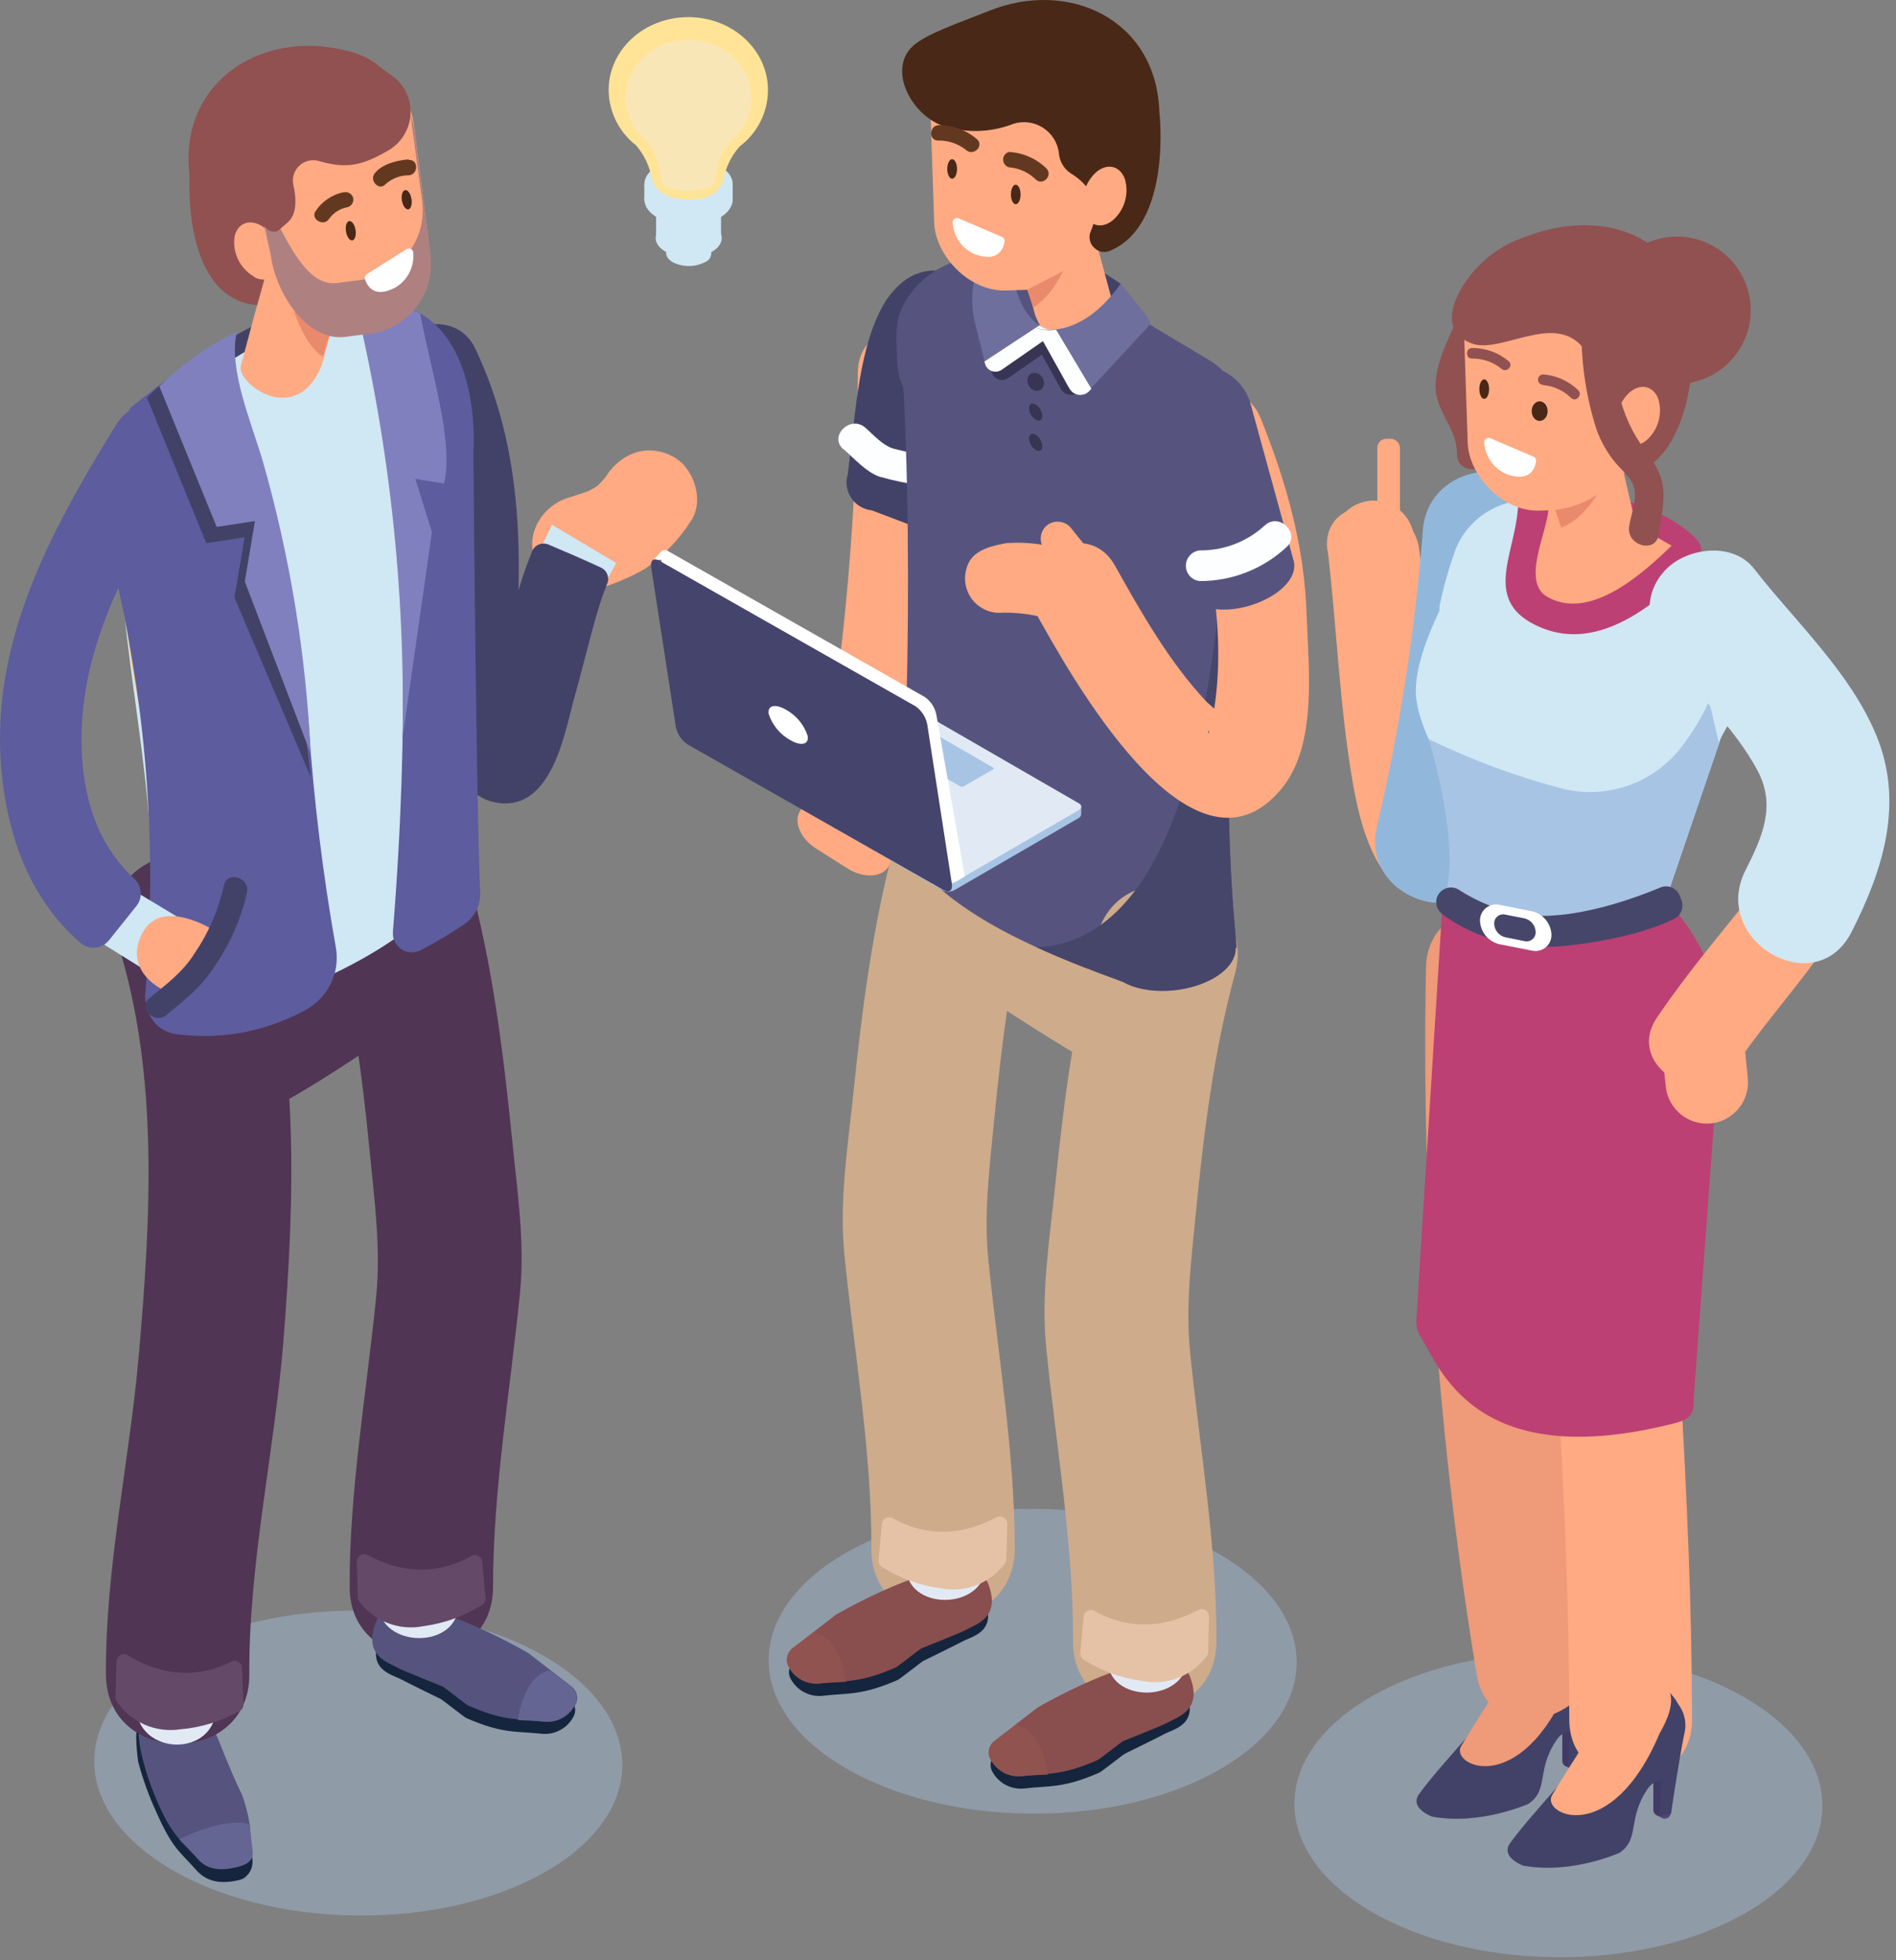 <?xml version="1.0" encoding="UTF-8"?>
<svg width="238px" height="246px" viewBox="0 0 238 246" version="1.1" xmlns="http://www.w3.org/2000/svg" xmlns:xlink="http://www.w3.org/1999/xlink">
    <rect x="0" y="0" width="238" height="246" fill="#808080" stroke="none"/>
    <!-- Generator: Sketch 51.3 (57544) - http://www.bohemiancoding.com/sketch -->
    <title>vision</title>
    <desc>Created with Sketch.</desc>
    <defs></defs>
    <g id="Page-1" stroke="none" stroke-width="1" fill="none" fill-rule="evenodd">
        <g id="vision" transform="translate(0, -1)" fill-rule="nonzero">
            <path d="M76.31,60.46 C75.89,61.02 75.86,61.08 76.22,60.62 C75.98,60.93 75.73,61.22 75.47,61.5 C75.212,61.778 74.938,62.042 74.65,62.29 C75.12,61.91 75.07,61.91 74.5,62.29 C74.177,62.48 73.843,62.65 73.5,62.8 C74.08,62.567 74.04,62.567 73.38,62.8 C72.67,63.04 71.97,63.28 71.25,63.5 C68.25,64.43 66.04,67.73 67.06,70.88 C68.08,74.03 71.23,76.07 74.44,75.07 C76.736,74.463 78.942,73.555 81,72.37 C83.237,70.799 85.151,68.813 86.64,66.52 C88.5,63.97 87.16,59.72 84.49,58.31 C81.38,56.66 78.26,57.74 76.28,60.46 L76.31,60.46 Z" id="Shape" fill="#FFAA82"></path>
            <polygon id="Shape" fill="#D0E7F4" points="69.29 66.86 66.72 72.17 74.73 76.5 77.35 71.66"></polygon>
            <path d="M66.81,70.15 C66.15,71.769 65.576,73.421 65.09,75.1 C65.35,64.47 64.25,54.42 59.65,44.73 C56.84,38.81 47.19,42.33 50.03,48.32 C52.674,53.743 54.272,59.615 54.74,65.63 C55.11,70.74 54.74,75.85 54.8,80.96 C54.736,85.644 55.301,90.316 56.48,94.85 C57.3,97.85 58.83,101.09 62.21,101.72 C69.05,103 70.79,93.55 72,88.89 C73,85.44 73.79,82 74.78,78.54 C75.21,77.06 75.54,75.98 76.11,74.54 L76.23,74.23 C76.539,73.454 76.182,72.572 75.42,72.23 C73.28,71.23 70.71,70.13 68.86,69.35 C68.073,69.007 67.157,69.365 66.81,70.15 Z" id="Shape" fill="#424268"></path>
            <ellipse id="Oval" fill="#A8C4E5" opacity="0.4" style="mix-blend-mode: multiply;" transform="translate(44.978, 222.283) rotate(-89.427) translate(-44.978, -222.283) " cx="44.978" cy="222.283" rx="19.131" ry="33.142"></ellipse>
            <ellipse id="Oval" fill="#A8C4E5" opacity="0.4" style="mix-blend-mode: multiply;" transform="translate(129.628, 209.5) rotate(-89.69) translate(-129.628, -209.5) " cx="129.628" cy="209.5" rx="19.13" ry="33.14"></ellipse>
            <path d="M24.88,56.83 L47.1,47.08 L44.36,37.79 C38.66,37.68 28.45,43.42 23.66,46.67 L24.88,56.83 Z" id="Shape" fill="#424268"></path>
            <path d="M19.68,228.56 C18.721,226.494 17.942,224.349 17.35,222.15 C17.196,221.107 17.113,220.054 17.1,219 C17.19,217.47 16.96,216.55 20.4,214.43 C26,211 31.33,230 31.33,230 L31.7,234.63 C31.72,235.532 31.244,236.373 30.46,236.82 L30.05,236.95 C27.32,237.62 25.71,236.95 24.55,235.62 C22.56,233.35 21.69,233.08 19.68,228.56 Z" id="Shape" fill="#15253D"></path>
            <path d="M19.81,227.26 C19.69,226.99 14.52,215.6 19.55,213.57 C23.98,211.77 26.21,216.16 28.01,220.84 C28.54,222.22 29.82,225.17 30.34,226.15 C30.808,227.388 31.143,228.672 31.34,229.98 L31.34,233.64 C31.46,234.44 30.39,233.73 29.65,234.19 L29,231 C27.57,231.89 26.39,235.94 25.19,234.6 C23.12,232.24 21.81,231.88 19.81,227.26 Z" id="Shape" fill="#56547F"></path>
            <path d="M22.5,231.87 C23.06,232.45 24.27,233.69 24.9,234.4 C26.1,235.75 27.9,235.8 29.72,235.35 C30.61,235.13 31.88,234.71 31.72,233.4 L31.33,230 C30,229.33 26.16,230 22.5,231.87 Z" id="Shape" fill="#656593"></path>
            <path d="M14.71,119.16 C20,135.7 18.91,154 17.43,171 C16.28,184.29 13.2,197.85 13.3,211.2 C13.38,222.76 31.3,222.78 31.3,211.2 C31.2,197.4 34.41,183.38 35.55,169.64 C37,151.45 37.7,132 32,114.38 C28.47,103.38 11.12,108.11 14.68,119.16 L14.71,119.16 Z" id="Shape" fill="#513554"></path>
            <path d="M41.57,116.38 C44.18,125.96 45.45,135.79 46.42,145.65 C47.02,151.81 47.83,157.8 47.2,163.96 C45.99,175.96 43.85,188.11 43.89,200.19 C43.89,211.74 61.89,211.76 61.89,200.19 C61.89,187.85 64.07,175.44 65.28,163.19 C65.91,156.77 64.9,150.35 64.28,143.94 C63.17,133.09 61.84,122.16 58.96,111.61 C55.96,100.47 38.6,105.2 41.64,116.38 L41.57,116.38 Z" id="Shape" fill="#513554"></path>
            <path d="M27.13,211.33 C24.49,213.57 19.13,213.19 17.13,210.28 C17.07,211.86 17.05,213.45 17.06,215.04 C17.13,221.5 27.19,221.66 27.12,215.17 C27.08,213.89 27.1,212.61 27.13,211.33 Z" id="Shape" fill="#E1EAF4"></path>
            <path d="M50.59,133.35 L49.69,133.18 C48.55,134.45 50.92,129.7 49.46,130.58 C46.46,132.42 33.91,141.33 30.35,141.39 C26.06,141.46 24.48,143.91 21.29,141.05 C18.29,138.33 17.19,129.05 18.55,125.62 C18.96,124.57 21.72,122.68 22.17,121.62 C22.62,120.56 18.57,120.68 19.54,119.94 C27.12,114.24 42,100 52.63,104.58 C64.87,109.82 56,127.26 50.59,133.35 Z" id="Shape" fill="#513554"></path>
            <path d="M56.07,43.79 C58.31,46.69 58.07,48.48 57.94,52.43 C57.83,56.293 55.221,59.636 51.5,60.68 L13.5,71.33 C13.5,71.33 11.31,56.71 18.81,52.33 C22.81,49.96 29.11,46.17 34.03,43.17 C41.26,38.76 50.89,37.11 56.07,43.79 Z" id="Shape" fill="#D0E7F4"></path>
            <path d="M58.07,112.48 C57,114 55.51,73 57.74,47 L15,67.36 C15.22,86.91 20.93,101.8 18.59,125.62 L58.07,112.48 Z" id="Shape" fill="#D0E7F4"></path>
            <path d="M29.41,128.3 C40,124.45 50,120.23 56,113 C58.9,111.33 58.54,108.37 55.18,106.43 C51.83,104.5 46.71,104.28 43.8,105.96 C43.76,105.93 26.5,130 29.41,128.3 Z" id="Shape" fill="#D0E7F4"></path>
            <path d="M14.61,209.55 L14.5,214 C14.499,214.187 14.551,214.371 14.65,214.53 C16.408,217.155 19.528,218.524 22.65,218.04 C25.286,217.818 27.843,217.022 30.14,215.71 C30.418,215.533 30.579,215.219 30.56,214.89 L30.37,210.34 C30.362,210.022 30.19,209.73 29.915,209.569 C29.64,209.408 29.302,209.401 29.02,209.55 C26.81,210.71 21.94,212.35 16.08,208.78 C15.793,208.584 15.422,208.562 15.114,208.724 C14.806,208.885 14.612,209.203 14.61,209.55 Z" id="Shape" fill="#644968"></path>
            <path d="M58.55,216.64 C58.27,216.52 55.55,214.35 55.32,214.24 C55.09,214.13 51.07,212.16 50.46,211.83 C49.18,211.12 46.04,210.66 47.63,206.52 C50,200.47 66.07,210 66.07,210 L71.46,214.17 C72.109,214.646 72.366,215.494 72.09,216.25 C71.346,217.874 69.631,218.823 67.86,218.59 C64.77,218.25 63.15,218.64 58.55,216.64 Z" id="Shape" fill="#15253D"></path>
            <path d="M58.81,215.08 C58.53,214.96 55.81,212.8 55.58,212.68 C55.35,212.56 50.51,210.68 49.9,210.31 C48.62,209.61 45.58,208.75 47.18,204.61 C49.51,198.56 66.33,208.48 66.33,208.48 L71.72,212.65 C72.365,213.125 72.621,213.967 72.35,214.72 C71.606,216.344 69.891,217.293 68.12,217.06 C65,216.69 63.41,217.08 58.81,215.08 Z" id="Shape" fill="#56547F"></path>
            <path d="M65,216.88 C65.81,216.94 67.31,216.96 68.27,217.08 C69.982,217.28 71.617,216.315 72.27,214.72 C72.541,213.967 72.285,213.125 71.64,212.65 L69.01,210.65 C66.94,211.09 65.59,213.33 65,216.88 Z" id="Shape" fill="#656593"></path>
            <path d="M57.47,198.87 C54.86,200.87 49.47,200.61 47.47,198.05 C47.47,199.46 47.47,200.87 47.47,202.28 C47.63,208.02 57.68,208.04 57.53,202.28 C57.46,201.14 57.45,200 57.47,198.87 Z" id="Shape" fill="#E1EAF4"></path>
            <path d="M44.79,197 L44.91,201.46 C44.909,201.647 44.969,201.829 45.08,201.98 C46.959,204.504 50.126,205.716 53.21,205.09 C55.83,204.734 58.341,203.813 60.57,202.39 C60.838,202.198 60.983,201.878 60.95,201.55 L60.53,197.02 C60.507,196.703 60.323,196.421 60.043,196.272 C59.762,196.124 59.424,196.13 59.15,196.29 C56.99,197.56 52.22,199.45 46.15,196.17 C45.86,196.025 45.517,196.04 45.24,196.209 C44.964,196.377 44.794,196.676 44.79,197 Z" id="Shape" fill="#644968"></path>
            <path d="M40.43,46.72 L44.77,30.66 L33.77,33.72 L30.25,46.83 C29.49,49 37.24,54.9 40.43,46.72 Z" id="Shape" fill="#FFAA82"></path>
            <path d="M40.43,126.06 C36.98,127.63 33.31,129.06 29.58,130.41 C26.67,132.08 19.92,126.19 19.92,126.19 C22.26,102.37 15.18,86.91 14.92,67.36 L16.41,66.65 C17.27,89.34 20.93,125.18 40.43,126.06 Z" id="Shape" fill="#F1A32F"></path>
            <path d="M107.68,47.65 C107.589,59.873 106.822,72.082 105.38,84.22 C105.03,86.92 103.28,93.01 104.77,95.84 C104.77,95.75 105.31,92.84 104.68,94.35 C103.68,96.73 103.37,99.67 102.75,102.16 C100.94,109.37 112.08,112.45 113.89,105.23 C114.89,101.1 116.18,97.3 116.02,93.08 C116.02,91.93 115.79,94.96 116.02,93.08 C116.31,90.72 116.41,88.33 116.71,85.97 C118.243,73.268 119.088,60.493 119.24,47.7 C119.38,40.26 107.82,40.26 107.68,47.7 L107.68,47.65 Z" id="Shape" fill="#FFAA82"></path>
            <path d="M111.28,38.61 C107.8,44.08 107.44,52.53 106.42,60.5 C106.105,61.508 106.26,62.604 106.842,63.486 C107.423,64.368 108.369,64.942 109.42,65.05 L118,68.3 C119.78,68.46 121.43,64.64 121.71,62.81 L124.79,42.61 C125.328,39.375 123.353,36.251 120.2,35.35 C116.91,34.49 114,34.76 111.28,38.61 Z" id="Shape" fill="#424268"></path>
            <path d="M105.9,57.39 C107.23,58.53 108.64,60.17 110.32,60.8 C112.113,61.323 113.946,61.701 115.8,61.93 C118.23,62.4 119.26,58.68 116.8,58.21 C115.223,58.003 113.66,57.699 112.12,57.3 C110.75,56.86 109.68,55.6 108.6,54.66 C106.73,53.05 103.99,55.77 105.87,57.39 L105.9,57.39 Z" id="Shape" fill="#FCFEFF"></path>
            <path d="M142.35,45.6 L123.45,40.92 L126.19,31.63 C131.88,31.52 135.89,33.34 140.69,36.63 L142.35,45.6 Z" id="Shape" fill="#424268"></path>
            <path d="M102.41,107.48 L106.41,110.01 C108.35,111.25 110.65,111.15 111.51,109.8 L112.11,108.86 C112.98,107.5 112.11,105.38 110.11,104.15 L106.11,101.61 C104.17,100.38 101.88,100.47 101.02,101.82 L100.41,102.82 C99.59,104.12 100.47,106.24 102.41,107.48 Z" id="Shape" fill="#FFAA82"></path>
            <path d="M112.34,106.82 C109.54,117.09 108.21,127.72 107.11,138.29 C106.42,144.97 105.33,151.7 105.99,158.4 C107.2,170.65 109.43,183.06 109.38,195.4 C109.38,206.96 127.29,206.98 127.38,195.4 C127.38,183.33 125.29,171.17 124.07,159.18 C123.47,153.29 124.21,147.61 124.78,141.72 C125.78,131.57 127.02,121.46 129.7,111.6 C132.7,100.43 115.42,95.67 112.38,106.83 L112.34,106.82 Z" id="Shape" fill="#CEAB8B"></path>
            <path d="M123.38,128.46 C124.51,129.73 119.63,123.54 121.09,124.46 C124.09,126.3 141.2,137.9 144.75,137.95 C149.04,138.03 146.54,133.88 149.75,131.01 C152.75,128.3 153.5,123.88 153.75,119.82 C153.915,118.701 153.809,117.559 153.44,116.49 C152.857,115.419 152.015,114.511 150.99,113.85 C143.4,108.12 128.49,93.91 117.9,98.46 C105.68,103.66 117.94,122.37 123.38,128.46 Z" id="Shape" fill="#CEAB8B"></path>
            <path d="M114.48,37.63 C112.23,40.53 112.48,42.32 112.61,46.27 C112.72,50.133 115.329,53.476 119.05,54.52 L157.05,65.17 C157.05,65.17 159.24,50.55 151.74,46.17 C147.74,43.8 141.44,40.01 136.52,37.01 C129.29,32.6 119.66,31 114.48,37.63 Z" id="Shape" fill="#56547F"></path>
            <path d="M112.47,106.32 C113.6,107.79 115.04,66.79 112.81,40.84 L155.58,61.2 C155.37,80.75 152.9,96.2 155.24,119.99 L112.47,106.32 Z" id="Shape" fill="#56547F"></path>
            <path d="M141,124.25 C130.43,120.39 120.36,116.17 114.45,108.92 C111.54,107.24 111.91,104.28 115.27,102.35 C118.62,100.41 123.74,100.2 126.65,101.88 L153.2,117.2 C156.1,118.88 155.73,121.84 152.38,123.78 C149,125.71 143.87,125.92 141,124.25 Z" id="Shape" fill="#56547F"></path>
            <path d="M112.69,211.85 C112.96,211.73 115.69,209.56 115.92,209.45 C116.15,209.34 120.16,207.37 120.77,207.04 C122.06,206.33 125.19,205.87 123.6,201.73 C121.27,195.73 105.16,205.24 105.16,205.24 L99.77,209.41 C99.126,209.89 98.871,210.734 99.14,211.49 C99.889,213.109 101.601,214.056 103.37,213.83 C106.46,213.46 108.08,213.85 112.69,211.85 Z" id="Shape" fill="#15253D"></path>
            <path d="M112.43,210.29 C112.7,210.17 115.43,208 115.66,207.89 C115.89,207.78 120.72,205.89 121.33,205.52 C122.61,204.82 125.65,203.96 124.06,199.82 C121.72,193.82 104.9,203.68 104.9,203.68 L99.51,207.85 C98.866,208.33 98.611,209.174 98.88,209.93 C99.624,211.554 101.339,212.503 103.11,212.27 C106.21,211.9 107.82,212.29 112.43,210.29 Z" id="Shape" fill="#894E4E"></path>
            <path d="M106.2,212.08 C105.39,212.15 103.89,212.17 102.93,212.28 C101.203,212.509 99.538,211.543 98.88,209.93 C98.611,209.174 98.866,208.33 99.51,207.85 L102.15,205.85 C104.29,206.3 105.64,208.54 106.2,212.08 Z" id="Shape" fill="#915350"></path>
            <path d="M113.76,194.08 C116.37,196.08 121.76,195.82 123.76,193.26 C123.76,194.67 123.76,196.08 123.76,197.49 C123.61,203.23 113.55,203.25 113.76,197.49 C113.78,196.35 113.78,195.22 113.76,194.08 Z" id="Shape" fill="#E1EAF4"></path>
            <path d="M126.44,192.25 L126.33,196.7 C126.322,196.89 126.259,197.074 126.15,197.23 C124.275,199.753 121.111,200.965 118.03,200.34 C115.409,199.986 112.898,199.065 110.67,197.64 C110.395,197.454 110.245,197.131 110.28,196.8 L110.7,192.27 C110.726,191.953 110.913,191.671 111.194,191.523 C111.476,191.375 111.814,191.382 112.09,191.54 C114.24,192.81 119.02,194.7 125.09,191.42 C125.379,191.28 125.719,191.297 125.992,191.465 C126.266,191.633 126.435,191.929 126.44,192.25 Z" id="Shape" fill="#E5C2A5"></path>
            <path d="M137.66,118.45 C134.87,128.73 133.53,139.36 132.44,149.93 C131.75,156.6 130.66,163.34 131.32,170.04 C132.53,182.29 134.75,194.7 134.7,207.04 C134.7,218.6 152.62,218.61 152.7,207.04 C152.75,194.97 150.61,182.8 149.4,170.82 C148.8,164.93 149.53,159.25 150.1,153.35 C151.1,143.21 152.34,133.09 155.02,123.24 C158.02,112.07 140.74,107.31 137.7,118.46 L137.66,118.45 Z" id="Shape" fill="#CEAB8B"></path>
            <path d="M138,223.48 C138.28,223.36 141,221.2 141.23,221.09 C141.46,220.98 145.48,219.01 146.09,218.67 C147.37,217.97 150.51,217.5 148.91,213.37 C146.58,207.31 130.48,216.88 130.48,216.88 L125.09,221.05 C124.444,221.524 124.185,222.364 124.45,223.12 C125.195,224.747 126.916,225.697 128.69,225.46 C131.79,225.09 133.41,225.48 138,223.48 Z" id="Shape" fill="#15253D"></path>
            <path d="M137.75,221.92 C138.03,221.8 140.75,219.64 140.98,219.53 C141.21,219.42 146.04,217.53 146.65,217.16 C147.94,216.45 150.98,215.59 149.38,211.45 C147.05,205.45 130.23,215.32 130.23,215.32 L124.84,219.49 C124.194,219.964 123.935,220.804 124.2,221.56 C124.945,223.187 126.666,224.137 128.44,223.9 C131.53,223.53 133.15,223.92 137.75,221.92 Z" id="Shape" fill="#894E4E"></path>
            <path d="M131.53,223.72 C130.72,223.78 129.21,223.81 128.25,223.92 C126.539,224.117 124.905,223.153 124.25,221.56 C123.985,220.804 124.244,219.964 124.89,219.49 L127.52,217.49 C129.62,217.94 131,220.18 131.53,223.72 Z" id="Shape" fill="#915350"></path>
            <path d="M139.09,205.72 C141.69,207.72 147.09,207.46 149.09,204.9 C149.09,206.31 149.09,207.72 149.09,209.12 C148.93,214.86 138.87,214.88 139.03,209.12 C139.1,208 139.1,206.85 139.09,205.72 Z" id="Shape" fill="#E1EAF4"></path>
            <path d="M151.76,203.89 L151.65,208.34 C151.65,208.532 151.587,208.718 151.47,208.87 C149.592,211.389 146.429,212.597 143.35,211.97 C140.73,211.621 138.218,210.702 135.99,209.28 C135.722,209.088 135.577,208.768 135.61,208.44 L136.02,203.9 C136.049,203.585 136.237,203.306 136.518,203.16 C136.799,203.015 137.136,203.022 137.41,203.18 C139.56,204.45 144.34,206.33 150.41,203.06 C150.698,202.914 151.042,202.928 151.317,203.098 C151.592,203.267 151.76,203.567 151.76,203.89 Z" id="Shape" fill="#E5C2A5"></path>
            <path d="M129.94,40.55 L125.59,24.55 L136.59,27.6 L140.13,40.71 C140.93,42.8 133.14,48.74 129.94,40.55 Z" id="Shape" fill="#FFAA82"></path>
            <path d="M128.94,42.18 C129.768,42.451 130.65,42.519 131.51,42.38 L135.88,49.8 L135.66,50.04 C135.342,50.402 134.874,50.597 134.393,50.567 C133.912,50.538 133.472,50.288 133.2,49.89 L128.94,42.18 Z" id="Shape" fill="#383554"></path>
            <path d="M133.48,43.65 C132.7,43.575 131.951,43.307 131.3,42.87 L124.4,47.41 L124.47,47.69 C124.584,48.111 124.893,48.451 125.301,48.606 C125.709,48.76 126.166,48.71 126.53,48.47 L133.48,43.65 Z" id="Shape" fill="#383554"></path>
            <ellipse id="Oval" fill="#383554" transform="translate(130.008, 48.925) rotate(-30.31) translate(-130.008, -48.925) " cx="130.008" cy="48.925" rx="1" ry="1.18"></ellipse>
            <path d="M130.84,53.2 C130.84,53.74 130.47,53.95 130.01,53.68 C129.512,53.365 129.199,52.828 129.17,52.24 C129.17,51.71 129.54,51.49 130.01,51.76 C130.5,52.081 130.808,52.615 130.84,53.2 Z" id="Shape" fill="#383554"></path>
            <path d="M130.84,57 C130.84,57.53 130.47,57.75 130.01,57.48 C129.515,57.163 129.202,56.627 129.17,56.04 C129.17,55.51 129.54,55.29 130.01,55.56 C130.5,55.881 130.808,56.415 130.84,57 Z" id="Shape" fill="#383554"></path>
            <path d="M132.53,42.59 C132.53,42.59 127.88,42.59 127.01,34.47 L123.91,34.03 C123.48,34.37 122.58,34.14 122.17,36.85 C121.931,38.468 122.019,40.117 122.43,41.7 L123.58,46.31 C123.707,46.802 124.065,47.202 124.541,47.381 C125.017,47.56 125.55,47.497 125.97,47.21 L132.53,42.59 Z" id="Shape" fill="#6F6F9E"></path>
            <path d="M132.65,42.61 C131.873,42.534 131.128,42.266 130.48,41.83 L123.58,46.37 L123.65,46.65 C123.764,47.071 124.073,47.411 124.481,47.566 C124.889,47.72 125.346,47.67 125.71,47.43 L132.65,42.61 Z" id="Shape" fill="#FCFEFF"></path>
            <rect id="Rectangle-path" fill="#FFAA82" transform="translate(127.34, 20.67) rotate(-1.91) translate(-127.34, -20.67) " x="116.995" y="3.925" width="20.69" height="33.49" rx="8.78"></rect>
            <path d="M127.2,16.54 C124.318,17.668 121.129,17.739 118.2,16.74 C114.26,15.22 111.47,9.68 114.57,6.8 C116.24,5.24 120.57,3.8 124.09,2.39 C134.19,-1.71 145.15,3.47 145.53,15.01 C145.53,15.01 147.22,29.28 139.25,32.51 C138.604,32.759 137.872,32.606 137.38,32.12 L137.32,32.07 C136.766,31.531 136.61,30.703 136.93,30 C137.66,28.34 138.33,25.13 134.34,22.71 C133.504,22.129 132.98,21.196 132.92,20.18 C132.75,18.882 132.014,17.726 130.91,17.024 C129.806,16.321 128.447,16.144 127.2,16.54 Z" id="Shape" fill="#492817"></path>
            <path d="M139.72,28.62 C138.31,29.79 136.72,29.39 136.12,27.72 C135.605,25.864 136.186,23.876 137.62,22.59 C139.03,21.42 140.62,21.82 141.21,23.49 C141.745,25.344 141.165,27.341 139.72,28.62 Z" id="Shape" fill="#FFAA82"></path>
            <path d="M130.14,42.21 C130.14,42.21 135.44,44.03 140.69,36.59 L144.13,40.88 C144.44,41.54 144.48,41.61 143.94,42.19 L136.94,49.75 C136.571,50.17 136.027,50.395 135.468,50.358 C134.91,50.321 134.4,50.026 134.09,49.56 L130.14,42.21 Z" id="Shape" fill="#6F6F9E"></path>
            <path d="M130,42.18 C130.828,42.451 131.71,42.519 132.57,42.38 L137,49.8 L136.77,50.04 C136.454,50.402 135.988,50.597 135.508,50.567 C135.029,50.538 134.59,50.288 134.32,49.89 L130,42.18 Z" id="Shape" fill="#FCFEFF"></path>
            <path d="M128.11,25.4 C128.11,26.08 127.84,26.63 127.5,26.63 C127.16,26.63 126.9,26.08 126.9,25.4 C126.9,24.72 127.17,24.18 127.5,24.18 C127.83,24.18 128.11,24.73 128.11,25.4 Z" id="Shape" fill="#492817"></path>
            <path d="M120.13,22.2 C120.13,22.88 119.86,23.43 119.52,23.43 C119.18,23.43 118.91,22.88 118.91,22.2 C118.91,21.52 119.19,20.98 119.52,20.98 C119.85,20.98 120.13,21.53 120.13,22.2 Z" id="Shape" fill="#492817"></path>
            <path d="M126.67,22 C127.922,22.098 129.101,22.633 130,23.51 C130.86,24.4 132.22,23.04 131.36,22.14 C130.092,20.909 128.424,20.174 126.66,20.07 C126.225,20.188 125.922,20.584 125.922,21.035 C125.922,21.486 126.225,21.882 126.66,22 L126.67,22 Z" id="Shape" fill="#633820"></path>
            <path d="M117.82,18.64 C119.076,18.625 120.299,19.046 121.28,19.83 C122.2,20.66 123.57,19.3 122.64,18.47 C121.297,17.323 119.586,16.699 117.82,16.71 C116.58,16.78 116.57,18.71 117.82,18.64 Z" id="Shape" fill="#633820"></path>
            <path d="M128.94,37.36 C128.94,37.36 133.46,35.05 133.48,35 C133.5,34.95 131.93,38.3 129.69,39.58 L128.94,37.36 Z" id="Shape" fill="#EA8A6C"></path>
            <path d="M130.12,119.9 C133.57,121.47 137.24,122.9 140.97,124.25 C143.87,125.92 148.97,125.71 152.35,123.78 C154.23,122.69 155.17,121.28 155.12,119.96 L155.24,119.96 C152.9,96.14 155.37,80.72 155.58,61.17 L154.1,60.46 C153.27,83.18 149.62,119 130.12,119.9 Z" id="Shape" fill="#46466B"></path>
            <path d="M147.12,56.54 C151.43,67.31 154.31,79.39 152.24,91.08 C152.19,91.36 151.69,93.02 151.7,93.08 C151.24,92.47 154.36,91.38 154.38,91.72 C154.38,91.59 151.7,89.36 151.38,89 C146.71,84 143.25,77.86 139.96,72 C136.35,65.5 126.36,71.32 129.96,77.83 C133.96,84.95 149.54,113.67 160.86,100 C165.41,94.5 164.24,84.83 164.02,78.23 C163.74,69.52 161.5,61.62 158.28,53.56 C155.55,46.74 144.37,49.71 147.13,56.63 L147.12,56.54 Z" id="Shape" fill="#FFAA82"></path>
            <path d="M138.78,75.68 C138.391,78.115 136.107,79.778 133.67,79.4 C131.22,78.375 128.586,77.861 125.93,77.89 C124.586,78.041 123.249,77.551 122.319,76.569 C121.389,75.586 120.975,74.224 121.2,72.89 C121.58,70.46 123.41,69.7 126.31,69.17 C129.298,68.955 132.295,69.43 135.07,70.56 C137.506,70.954 139.164,73.243 138.78,75.68 Z" id="Shape" fill="#FFAA82"></path>
            <path d="M136.66,73.5 C135.731,74.218 134.399,74.063 133.66,73.15 L131.09,69.92 C130.377,68.99 130.532,67.661 131.44,66.92 C132.37,66.207 133.699,66.362 134.44,67.27 L137,70.46 C137.742,71.395 137.59,72.752 136.66,73.5 Z" id="Shape" fill="#FFAA82"></path>
            <path d="M144.8,54 L148.66,74.84 C151.13,80.58 163.93,76.01 162.33,71.16 L156.9,51.39 C155.864,48.318 152.746,46.456 149.55,47 C146.311,47.63 144.189,50.758 144.8,54 Z" id="Shape" fill="#56547F"></path>
            <path d="M150.65,73.93 C154.672,73.93 158.544,72.408 161.49,69.67 C163.32,67.99 160.59,65.27 158.77,66.94 C156.559,68.978 153.657,70.101 150.65,70.08 C149.641,70.153 148.859,70.993 148.859,72.005 C148.859,73.017 149.641,73.857 150.65,73.93 Z" id="Shape" fill="#FCFEFF"></path>
            <ellipse id="Oval" fill="#A8C4E5" opacity="0.4" style="mix-blend-mode: multiply;" transform="translate(195.625, 227.518) rotate(-89.69) translate(-195.625, -227.518) " cx="195.625" cy="227.518" rx="19.13" ry="33.14"></ellipse>
            <path d="M213,68.69 C208.6,64.33 201,62.51 195,62.59 C192.52,62.59 192.51,66.47 195,66.44 C200,66.38 206.57,67.77 210.25,71.44 C212.01,73.19 214.74,70.44 212.97,68.72 L213,68.69 Z" id="Shape" fill="#BC4073"></path>
            <path d="M166.66,70.05 C167.78,79.47 168.11,88.98 169.66,98.35 C170.72,104.79 172.85,114.18 181,114.35 C188.44,114.47 188.44,102.91 181,102.79 C181.32,102.79 182.72,103.61 182.9,103.53 C183.24,103.39 182.63,103.82 182.74,103.14 C182.85,102.46 181.94,100.78 181.74,100.08 C181.002,97.024 180.477,93.919 180.17,90.79 C179.39,83.9 179.01,76.97 178.17,70.09 C177.3,62.8 165.73,62.71 166.62,70.09 L166.66,70.05 Z" id="Shape" fill="#FFAA82"></path>
            <path d="M178.61,67.58 C177.638,80.092 175.712,92.511 172.85,104.73 C170.6,114.37 185.45,118.49 187.71,108.82 C190.854,95.254 192.957,81.467 194,67.58 C194.77,57.7 179.36,57.75 178.6,67.58 L178.61,67.58 Z" id="Shape" fill="#91B8DB"></path>
            <path d="M197.2,223 L196.54,222.65 C196.179,222.459 196.034,222.018 196.21,221.65 C196.404,221.294 196.842,221.149 197.21,221.32 L197.88,221.67 C198.233,221.868 198.372,222.304 198.2,222.67 C198.009,223.031 197.568,223.176 197.2,223 Z" id="Shape" fill="#514677"></path>
            <path d="M196.11,222 L196.11,218.49 C196.11,218.059 196.459,217.71 196.89,217.71 C197.317,217.715 197.66,218.063 197.66,218.49 L197.66,222 C197.66,222.204 197.579,222.4 197.434,222.544 C197.29,222.689 197.094,222.77 196.89,222.77 C196.684,222.773 196.486,222.693 196.339,222.548 C196.192,222.403 196.11,222.206 196.11,222 Z" id="Shape" fill="#423A66"></path>
            <path d="M199.26,208.76 C198.4,207.11 196.15,205.31 194.94,205.66 L191.73,210.8 L191.25,210.95 C189.5,213.2 180.55,222.76 178.12,226.19 C176.89,227.94 179.75,229 179.75,229 C185.83,230.13 191.88,227.39 191.88,227.39 C194.48,225.61 192.78,223.18 195.44,219.31 C195.88,218.66 196.94,217.99 197.12,218.6 L196.89,222.74 L198.33,222.47 C198.33,222.47 199.19,216.55 199.98,212.57 C200.344,211.257 200.078,209.849 199.26,208.76 Z" id="Shape" fill="#424268"></path>
            <path d="M194.11,205.22 L191.42,207.45 C191.42,207.45 184.66,218.03 183.42,220.14 C181.94,222.6 190.82,226.82 196.93,212.38 C201.34,204.75 194.11,205.22 194.11,205.22 Z" id="Shape" fill="#EF9A78"></path>
            <path d="M179,122.48 C178.407,152.189 180.539,181.89 185.37,211.21 C187.03,220.96 201.88,216.82 200.23,207.11 C195.51,179.24 194.01,151.31 194.41,122.48 C194.55,112.56 179.14,112.56 179,122.48 Z" id="Shape" fill="#EF9A78"></path>
            <path d="M192.74,130.69 C194.39,159.37 196.94,188.07 196.99,216.81 C196.99,226.73 212.41,226.74 212.4,216.81 C212.35,188.07 209.8,159.37 208.15,130.69 C207.59,120.83 192.15,120.76 192.74,130.69 Z" id="Shape" fill="#FFAA82"></path>
            <path d="M216,134 C214.93,148.82 205.45,150.31 195.89,144.79 C186.33,139.27 181,126.65 181,115.6 C181,115.6 186.32,99.21 195.89,104.74 C205.46,110.27 217.24,116.74 216,134 Z" id="Shape" fill="#BC4073"></path>
            <path d="M183.39,72.72 C183.39,72.72 177.06,82.72 177.78,88.72 C178.24,92.54 181,96.84 181.4,98.06 C184.7,108.06 182.88,111.06 183.23,113.88 C183.23,113.88 185.43,123.4 208.94,114.4 L218.81,85.4 L183.39,72.72 Z" id="Shape" fill="#D0E7F4"></path>
            <path d="M217.07,91.71 C217.659,91.216 218.043,90.521 218.15,89.76 C218.75,84.59 221.59,82.24 215.96,73.39 C215.06,71.97 202.75,65.59 193.5,63.92 C188.998,63.155 184.561,65.585 182.78,69.79 C181.903,72.16 181.207,74.594 180.7,77.07 C180.26,86.56 184.46,74.07 185.13,79.34 C185.13,79.21 185.07,79.08 185.06,78.96 C185.05,78.84 186.2,87.82 187.06,94.67 C187.6,98.95 187.98,102.05 188.06,102.48 L188.06,102.54 L204.06,115.18 L212.5,99.94 L217.07,91.71 Z" id="Shape" fill="#D0E7F4"></path>
            <path d="M194.08,63.78 C194.08,63.78 186.08,72.06 193.02,77.93 C199.96,83.8 211.81,70.69 211.81,70.69 C205.6,66.79 199.62,64.15 194.08,63.78 Z" id="Shape" fill="#FFAA82"></path>
            <path d="M181,115.6 L177.78,166.82 C177.78,167.528 177.981,168.222 178.36,168.82 C180.72,172.62 185.09,185.54 208.94,179.94 C211.69,179.3 212.73,179.02 212.6,176.63 L215.8,133 L201.59,132.82 L181,115.6 Z" id="Shape" fill="#BC4073"></path>
            <path d="M195.93,66.62 L192.75,52.13 L202.55,54.88 L205.18,66.17 C206.23,69.54 198.43,74 195.93,66.62 Z" id="Shape" fill="#FFAA82"></path>
            <path d="M208.62,229.18 L207.96,228.84 C207.584,228.637 207.438,228.172 207.63,227.79 C207.833,227.414 208.298,227.268 208.68,227.46 L209.34,227.81 C209.696,228.004 209.841,228.442 209.67,228.81 C209.581,229 209.42,229.146 209.223,229.215 C209.025,229.285 208.808,229.272 208.62,229.18 Z" id="Shape" fill="#514677"></path>
            <path d="M207.54,228.12 L207.54,224.61 C207.54,224.185 207.885,223.84 208.31,223.84 C208.516,223.837 208.714,223.917 208.861,224.062 C209.008,224.207 209.09,224.404 209.09,224.61 L209.09,228.12 C209.09,228.551 208.741,228.9 208.31,228.9 C207.883,228.895 207.54,228.547 207.54,228.12 Z" id="Shape" fill="#423A66"></path>
            <path d="M210.69,214.92 C209.83,213.26 207.57,211.46 206.36,211.81 L203.16,216.95 L202.68,217.1 C200.93,219.35 191.97,228.91 189.55,232.34 C188.31,234.09 191.18,235.15 191.18,235.15 C197.26,236.28 203.3,233.54 203.3,233.54 C205.9,231.76 204.21,229.33 206.86,225.46 C207.31,224.81 208.37,224.14 208.54,224.76 L208.31,228.9 L209.76,228.62 C209.76,228.62 210.62,222.7 211.4,218.72 C211.768,217.412 211.506,216.007 210.69,214.92 Z" id="Shape" fill="#424268"></path>
            <path d="M205.53,211.37 L202.84,213.6 C202.84,213.6 196.09,224.18 194.84,226.29 C193.35,228.75 202.24,232.98 208.34,218.53 C212.76,210.91 205.53,211.37 205.53,211.37 Z" id="Shape" fill="#FFAA82"></path>
            <path d="M214.54,89 C213.662,90.935 212.572,92.766 211.29,94.46 C207.838,99.193 201.874,101.38 196.18,100 C190.375,98.48 184.734,96.39 179.34,93.76 C179.34,93.76 182.96,105.39 181.69,112.16 C181.11,115.3 181.53,114.72 181.53,114.72 C181.71,117.72 186.66,116.9 186.66,116.9 C197.25,120.19 208.94,114.4 208.94,114.4 L215.8,94.33 L214.54,89 Z" id="Shape" fill="#A8C4E5"></path>
            <path d="M180.31,113.87 C180.186,114.558 180.451,115.258 181,115.69 C183,117.24 188.33,120.55 196.7,119.69 C203.87,118.91 208.07,117.34 210.09,116.36 C210.976,115.959 211.409,114.948 211.09,114.03 L210.88,113.47 C210.706,112.991 210.344,112.604 209.877,112.4 C209.41,112.196 208.88,112.192 208.41,112.39 C204.62,113.98 195.59,117.26 189.25,115.39 C187.125,114.826 185.101,113.935 183.25,112.75 C182.738,112.372 182.069,112.281 181.474,112.507 C180.88,112.734 180.441,113.247 180.31,113.87 Z" id="Shape" fill="#46466B"></path>
            <path d="M192.3,120.31 L188.23,119.51 C186.843,119.195 185.84,117.991 185.78,116.57 C185.764,115.952 186.035,115.36 186.515,114.969 C186.994,114.578 187.627,114.431 188.23,114.57 L192.3,115.37 C193.687,115.685 194.69,116.889 194.75,118.31 C194.766,118.928 194.495,119.52 194.015,119.911 C193.536,120.302 192.903,120.449 192.3,120.31 Z" id="Shape" fill="#FFFFFF"></path>
            <path d="M191.33,119.11 L188.98,118.64 C188.177,118.46 187.594,117.763 187.56,116.94 C187.543,116.576 187.702,116.226 187.987,116 C188.273,115.774 188.65,115.7 189,115.8 L191.35,116.26 C192.155,116.444 192.737,117.145 192.77,117.97 C192.783,118.332 192.623,118.679 192.338,118.904 C192.054,119.129 191.68,119.206 191.33,119.11 Z" id="Shape" fill="#46466B"></path>
            <path d="M190.53,64.92 C190.06,70.85 185.99,76.63 193.4,79.75 C200.81,82.87 207.86,76.75 212.75,72.03 C214.53,70.3 211.8,67.58 210.02,69.31 C206.42,72.8 199.7,79.01 194.26,75.93 C190.95,74.06 194.13,68.06 194.38,64.93 C194.58,62.46 190.72,62.47 190.53,64.93 L190.53,64.92 Z" id="Shape" fill="#BC4073"></path>
            <path d="M184.23,37 C183.46,41.11 180.65,44.54 180.23,48.73 C179.82,52.52 182.92,54.39 182.89,58.03 C182.89,60.51 186.72,60.51 186.74,58.03 C186.796,56.667 186.578,55.307 186.1,54.03 C185.26,51.93 183.69,51.03 184.1,48.53 C184.72,44.85 187.27,41.73 187.97,38.01 C188.42,35.58 184.71,34.55 184.25,37.01 L184.23,37 Z" id="Shape" fill="#915151"></path>
            <circle id="Oval" fill="#915151" transform="translate(210.511, 39.939) rotate(-58.43) translate(-210.511, -39.939) " cx="210.511" cy="39.939" r="9.25"></circle>
            <rect id="Rectangle-path" fill="#FFAA82" transform="translate(194.313, 48.302) rotate(-1.91) translate(-194.313, -48.302) " x="183.968" y="31.557" width="20.69" height="33.49" rx="8.78"></rect>
            <path d="M198.72,44.64 C195.08,40.15 188.35,45.5 184.72,44.1 C180.78,42.58 182.12,38.53 184.8,35.26 C186.614,33.096 189.008,31.493 191.7,30.64 C201.9,26.79 212.14,31.1 212.52,42.64 C212.52,42.64 213.45,58.45 204.25,60.78 L203.65,58.47 C203.65,58.47 206.97,53.75 201.33,50.35 C200.01,49.55 201.08,49.01 201.2,47.09 C201.32,45.17 199.94,46.15 198.72,44.64 Z" id="Shape" fill="#915151"></path>
            <path d="M206.69,56.25 C205.28,57.42 203.69,57.02 203.09,55.35 C202.575,53.494 203.156,51.506 204.59,50.22 C206,49.05 207.59,49.46 208.18,51.12 C208.715,52.974 208.135,54.971 206.69,56.25 Z" id="Shape" fill="#FFAA82"></path>
            <path d="M187.08,56 L192.5,58.32 C192.723,58.417 192.854,58.65 192.82,58.89 C192.7,59.75 192.09,61.57 189.13,60.52 C187.505,59.833 186.411,58.282 186.31,56.52 C186.305,56.332 186.396,56.154 186.552,56.048 C186.708,55.943 186.907,55.925 187.08,56 Z" id="Shape" fill="#FFFFFF"></path>
            <path d="M120.35,28.41 L125.77,30.73 C125.994,30.826 126.128,31.058 126.1,31.3 C125.97,32.16 125.36,33.98 122.4,32.92 C120.797,32.25 119.709,30.733 119.59,29 C119.552,28.801 119.629,28.597 119.789,28.472 C119.95,28.348 120.166,28.324 120.35,28.41 Z" id="Shape" fill="#FFFFFF"></path>
            <ellipse id="Oval" fill="#492817" cx="193.27" cy="52.6" rx="1" ry="1.23"></ellipse>
            <path d="M186.92,49.83 C186.92,50.51 186.65,51.06 186.31,51.06 C185.97,51.06 185.7,50.51 185.7,49.83 C185.7,49.15 185.97,48.61 186.31,48.61 C186.65,48.61 186.92,49.16 186.92,49.83 Z" id="Shape" fill="#492817"></path>
            <path d="M193.64,49.32 C194.974,49.423 196.23,49.989 197.19,50.92 C197.78,51.54 198.71,50.6 198.12,49.99 C196.917,48.805 195.326,48.094 193.64,47.99 C193.309,48.031 193.061,48.312 193.061,48.645 C193.061,48.978 193.309,49.259 193.64,49.3 L193.64,49.32 Z" id="Shape" fill="#915151"></path>
            <path d="M184.79,46 C186.128,45.985 187.43,46.438 188.47,47.28 C189.1,47.85 190.03,46.92 189.4,46.35 C188.115,45.256 186.478,44.663 184.79,44.68 C183.94,44.68 183.94,46.04 184.79,46 Z" id="Shape" fill="#915151"></path>
            <path d="M198.52,42.62 C198.498,46.801 199.139,50.96 200.42,54.94 C200.908,56.292 201.603,57.561 202.48,58.7 C203.21,59.7 204.53,60.7 204.99,61.82 C205.65,63.48 204.75,65.44 204.5,67.07 C204.14,69.5 207.85,70.54 208.22,68.07 C208.95,63.19 209.6,61.53 206.47,57.43 C203.15,53.09 202.47,47.98 202.37,42.59 C202.32,40.11 198.47,40.1 198.52,42.59 L198.52,42.62 Z" id="Shape" fill="#915151"></path>
            <rect id="Rectangle-path" fill="#D0E7F4" x="82.36" y="22.38" width="8.15" height="8.15"></rect>
            <path d="M89.4,32.58 C87.555,33.515 85.375,33.515 83.53,32.58 C81.9,31.64 81.89,30.12 83.53,29.19 C85.374,28.25 87.556,28.25 89.4,29.19 C91,30.12 91,31.64 89.4,32.58 Z" id="Shape" fill="#D0E7F4"></path>
            <path d="M88.46,33.92 C87.201,34.548 85.719,34.548 84.46,33.92 C83.34,33.27 83.33,32.23 84.46,31.58 C85.719,30.952 87.201,30.952 88.46,31.58 C88.957,31.754 89.289,32.223 89.289,32.75 C89.289,33.277 88.957,33.746 88.46,33.92 Z" id="Shape" fill="#D0E7F4"></path>
            <rect id="Rectangle-path" fill="#D0E7F4" x="80.88" y="24.1" width="11.09" height="2.04"></rect>
            <path d="M90.36,26.37 C87.896,27.621 84.984,27.621 82.52,26.37 C80.35,25.11 80.34,23.09 82.52,21.84 C84.984,20.589 87.896,20.589 90.36,21.84 C92.51,23.1 92.52,25.12 90.36,26.37 Z" id="Shape" fill="#D0E7F4"></path>
            <path d="M90.36,28.32 C87.896,29.571 84.984,29.571 82.52,28.32 C80.35,27.07 80.34,25.04 82.52,23.8 C84.983,22.544 87.897,22.544 90.36,23.8 C92.51,25 92.52,27.07 90.36,28.32 Z" id="Shape" fill="#D0E7F4"></path>
            <path d="M96.4,12.31 C96.4,7.25 91.94,3.15 86.4,3.15 C80.86,3.15 76.4,7.25 76.4,12.31 C76.427,15.03 77.698,17.587 79.85,19.25 C80.834,20.39 81.5,21.77 81.78,23.25 C82.013,24.344 82.803,25.235 83.86,25.6 C85.465,26.224 87.241,26.245 88.86,25.66 C89.884,25.297 90.642,24.424 90.86,23.36 C91.144,21.916 91.806,20.574 92.78,19.47 L92.87,19.36 C95.085,17.692 96.391,15.083 96.4,12.31 Z" id="Shape" fill="#FFE497"></path>
            <path d="M94.33,13.28 C94.33,9.28 90.79,6.02 86.43,6.02 C82.07,6.02 78.53,9.27 78.53,13.28 C78.547,15.438 79.558,17.467 81.27,18.78 C82.9,20.58 83,24.1 83,24.1 C85.102,25.24 87.638,25.24 89.74,24.1 C89.74,24.1 89.85,20.73 91.49,18.93 L91.56,18.84 C93.3,17.52 94.325,15.464 94.33,13.28 Z" id="Shape" fill="#F9E6B7"></path>
            <path d="M135.72,103.28 L135.72,102.28 L134.47,102.77 L134.21,102.15 L103.09,84.15 C102.618,83.935 102.073,83.957 101.62,84.21 L88.22,92 L88.22,91.8 L85.75,92.8 L85.75,93.8 C85.792,93.915 85.879,94.009 85.99,94.06 L118.37,112.76 C118.842,112.975 119.387,112.953 119.84,112.7 L135.36,103.7 C135.552,103.611 135.684,103.43 135.71,103.22 L135.72,103.28 Z" id="Shape" fill="#A8C4E5"></path>
            <path d="M118.36,111.76 L86,93.06 C85.63,92.84 85.67,92.46 86.11,92.21 L101.62,83.21 C102.074,82.962 102.617,82.94 103.09,83.15 L135.47,101.85 C135.85,102.07 135.8,102.45 135.37,102.7 L119.85,111.7 C119.391,111.955 118.838,111.977 118.36,111.76 Z" id="Shape" fill="#E1EAF4"></path>
            <path d="M120.58,99.72 L112.74,95.19 C112.65,95.19 112.66,95.05 112.74,94.99 L116.5,92.82 C116.61,92.766 116.74,92.766 116.85,92.82 L124.69,97.35 C124.78,97.35 124.77,97.49 124.69,97.55 L120.93,99.72 C120.82,99.774 120.69,99.774 120.58,99.72 Z" id="Shape" fill="#A8C4E5"></path>
            <path d="M117.54,90.72 C117.364,89.798 116.828,88.985 116.05,88.46 L83.9,70.19 C83.69,70.044 83.424,70.004 83.18,70.08 C83.113,70.108 83.055,70.153 83.01,70.21 L82,71.33 L83,71.24 L86,91 C86.176,91.919 86.713,92.729 87.49,93.25 L117.89,110.53 L118.89,111.63 L119.02,111.9 C119.63,112.04 121.1,110.99 121.1,110.99 L117.54,90.72 Z" id="Shape" fill="#FFFFFF"></path>
            <path d="M118.47,112.72 L86.32,94.44 C85.543,93.919 85.006,93.109 84.83,92.19 L81.74,72.19 C81.61,71.34 82.06,70.97 82.74,71.36 L114.9,89.63 C115.673,90.16 116.207,90.971 116.39,91.89 L119.48,111.89 C119.62,112.74 119.16,113.11 118.47,112.72 Z" id="Shape" fill="#45446C"></path>
            <path d="M101.39,93.38 C101.55,94.44 100.59,94.68 99.24,93.91 C97.933,93.199 96.949,92.015 96.49,90.6 C96.33,89.53 97.29,89.3 98.64,90.06 C99.948,90.774 100.932,91.962 101.39,93.38 Z" id="Shape" fill="#FFFFFF"></path>
            <path d="M172.43,74 C169.629,73.989 167.361,71.721 167.35,68.92 C167.355,66.115 169.625,63.841 172.43,63.83 C175.239,63.836 177.514,66.111 177.52,68.92 C177.509,71.725 175.235,73.995 172.43,74 Z" id="Shape" fill="#FFAA82"></path>
            <rect id="Rectangle-path" fill="#FFAA82" x="172.89" y="56.07" width="2.84" height="14.7" rx="1.13"></rect>
            <path d="M212.44,82.19 C215.44,87.19 218.7,92.19 221.44,97.3 C224.71,103.38 223.44,108.95 219.22,114.13 C215.35,118.93 211.45,123.6 207.99,128.72 C203.82,134.9 213.82,140.72 217.99,134.55 C225.99,122.7 239.2,112.41 233.66,96.38 C231.22,89.3 226.23,82.75 222.41,76.38 C218.59,70.01 208.61,75.81 212.41,82.21 L212.44,82.19 Z" id="Shape" fill="#FFAA82"></path>
            <path d="M209.25,83.24 C212.93,87.95 217.8,92.41 220.62,97.72 C222.95,102.1 221.27,105.96 219.11,110.22 C214.61,119.03 227.9,126.84 232.41,117.99 C236.41,110.16 239.05,101.73 235.5,93.22 C232.19,85.28 225.37,79.04 220.15,72.34 C217.57,69.04 211.97,69.69 209.25,72.34 C205.98,75.55 206.71,79.98 209.25,83.24 Z" id="Shape" fill="#D0E7F4"></path>
            <path d="M214.77,142 C211.928,142.279 209.394,140.21 209.1,137.37 L208.55,132.05 C208.27,129.206 210.338,126.67 213.18,126.37 C216.024,126.09 218.56,128.158 218.86,131 L219.4,136.32 C219.68,139.164 217.612,141.7 214.77,142 Z" id="Shape" fill="#FFAA82"></path>
            <path d="M23.77,46.36 C23.77,46.36 36.27,59.9 38.77,92.27 C39.401,101.524 40.529,110.737 42.15,119.87 C42.744,123.129 41.114,126.389 38.15,127.87 C33.216,130.542 27.555,131.558 22,130.77 C19.57,130.4 18.31,128.35 18.2,126.01 C19.922,106.533 18.23,86.905 13.2,68.01 L15.28,55.53 C15.409,54.337 15.791,53.184 16.4,52.15 L23.77,46.36 Z" id="Shape" fill="#5C5C9E"></path>
            <path d="M45.23,41.14 C45.23,41.14 53.73,62.92 49.32,117.98 C49.258,118.847 49.675,119.679 50.406,120.15 C51.137,120.62 52.066,120.655 52.83,120.24 C54.675,119.292 56.462,118.233 58.18,117.07 C59.529,116.193 60.324,114.678 60.28,113.07 C59.78,102.01 59.42,57.64 59.42,57.64 C59.42,57.64 61,38.16 45.78,38.78 C27.66,39.52 45.23,41.14 45.23,41.14 Z" id="Shape" fill="#5C5C9E"></path>
            <path d="M52.74,40.33 C54.14,47.84 57,56.44 55.74,61.69 L52.14,61.11 L54.22,67.78 L50.52,93.68 C50.902,74.859 48.817,56.07 44.32,37.79 C47.83,37.79 48.9,38.51 52.74,40.33 Z" id="Shape" fill="#8080BF"></path>
            <path d="M41.36,43 C41.36,43 36.91,40 36.89,40 C36.87,40 38.29,44.48 40.54,45.76 L41.36,43 Z" id="Shape" fill="#EA8A6C"></path>
            <path d="M43.23,42.6 L46.34,42.2 C51.14,41.577 54.536,37.194 53.94,32.39 L51.94,16.58 C51.302,11.778 46.906,8.391 42.1,9 L39,9.38 C34.195,10.003 30.798,14.393 31.4,19.2 L32.52,30.8 C33.13,35.59 38.45,43.21 43.23,42.6 Z" id="Shape" fill="#FFAA82"></path>
            <path d="M40.06,21.22 C43.54,22.22 45.49,21.79 48.85,19.82 C50.52,18.802 51.54,16.986 51.54,15.03 C51.54,13.074 50.52,11.258 48.85,10.24 C47,9 46.7,8.1 43,7.24 C32.32,4.81 22.34,11.67 23.8,23.12 C23.8,23.12 22.8,38.47 32.28,39.3 L33.61,34.53 C33.61,34.53 32.04,33.72 33.79,31.3 C34.459,30.427 35.228,29.635 36.08,28.94 C37.26,27.94 37.24,26.06 36.82,24.19 C36.632,23.306 36.925,22.389 37.591,21.779 C38.257,21.168 39.196,20.956 40.06,21.22 Z" id="Shape" fill="#915151"></path>
            <path d="M31.73,35.63 C32.336,36.112 33.159,36.222 33.871,35.914 C34.582,35.606 35.066,34.932 35.13,34.16 C35.343,32.247 34.451,30.378 32.83,29.34 C31.26,28.41 29.73,29.06 29.43,30.8 C29.198,32.719 30.094,34.6 31.73,35.63 Z" id="Shape" fill="#FFAA82"></path>
            <path d="M43.43,30.05 C43.54,30.72 43.89,31.22 44.22,31.17 C44.55,31.12 44.74,30.53 44.63,29.86 C44.52,29.19 44.16,28.69 43.83,28.75 C43.5,28.81 43.32,29.39 43.43,30.05 Z" id="Shape" fill="#492817"></path>
            <path d="M50.45,26.16 C50.56,26.83 50.92,27.33 51.25,27.28 C51.58,27.23 51.76,26.64 51.65,25.97 C51.54,25.3 51.19,24.8 50.86,24.86 C50.53,24.92 50.34,25.49 50.45,26.16 Z" id="Shape" fill="#492817"></path>
            <path d="M43.14,25.12 C41.7,25.416 40.435,26.267 39.62,27.49 C38.93,28.49 40.62,29.49 41.29,28.49 C41.847,27.699 42.697,27.163 43.65,27 C44.151,26.846 44.448,26.331 44.33,25.82 C44.175,25.314 43.654,25.016 43.14,25.14 L43.14,25.12 Z" id="Shape" fill="#633820"></path>
            <path d="M51.32,21 C49.87,21.12 48.03,21.55 47.06,22.72 C46.28,23.67 47.63,25.04 48.42,24.09 C49.221,23.384 50.252,22.996 51.32,23 C52.54,22.9 52.55,21 51.32,21.08 L51.32,21 Z" id="Shape" fill="#633820"></path>
            <path d="M53,26.31 C53.596,31.11 50.206,35.492 45.41,36.12 L42.3,36.52 C39.3,36.9 37.2,33.52 35.23,29.75 C34.981,29.983 34.647,30.104 34.306,30.083 C33.966,30.062 33.649,29.902 33.43,29.64 L33.17,29.33 L34,33.06 C34.61,37.84 38.56,43.89 43.34,43.28 L46.45,42.88 C51.252,42.252 54.646,37.866 54.05,33.06 L52,17.25 C51.912,16.597 51.751,15.957 51.52,15.34 L53,26.31 Z" id="Shape" fill="#AF8080"></path>
            <path d="M51.05,32.26 L46.05,35.41 C45.84,35.539 45.742,35.793 45.81,36.03 C46.08,36.86 46.97,38.56 49.72,37.03 C51.204,36.11 52.037,34.428 51.87,32.69 C51.859,32.501 51.75,32.331 51.582,32.243 C51.414,32.155 51.212,32.161 51.05,32.26 Z" id="Shape" fill="#FFFFFF"></path>
            <polygon id="Shape" fill="#D0E7F4" points="11.89 118.82 17.54 122.34 22.17 116.01 16.15 112.39"></polygon>
            <path d="M17.13,114.7 C17.945,113.673 17.831,112.191 16.87,111.3 C12.87,107.63 10.73,102.53 10.31,96.19 C9.41,82.42 16.49,70.68 23.49,59.42 C26.99,53.79 18.11,48.63 14.63,54.24 C6.11,68 -1.74,82.45 0.34,99.17 C1.13,105.51 3.11,111.48 7.25,116.45 C8.128,117.498 9.091,118.471 10.13,119.36 C10.645,119.795 11.315,120.002 11.986,119.934 C12.657,119.866 13.272,119.529 13.69,119 L17.13,114.7 Z" id="Shape" fill="#5C5C9E"></path>
            <path d="M21.71,125.62 C21.41,125.89 15.3,123.42 17.78,118.29 C20.26,113.16 27.49,118.15 27.49,118.15 C25.836,120.84 23.898,123.344 21.71,125.62 Z" id="Shape" fill="#FFAA82"></path>
            <path d="M28.09,112.17 C27.427,115.211 26.181,118.094 24.42,120.66 C22.95,123.02 20.89,124.53 18.75,126.28 C17.26,127.5 19.39,129.61 20.87,128.4 C23.24,126.46 25.38,124.79 27.01,122.17 C28.918,119.386 30.276,116.264 31.01,112.97 C31.35,111.08 28.45,110.27 28.11,112.17 L28.09,112.17 Z" id="Shape" fill="#424268"></path>
            <path d="M18.45,50.91 L25.89,69.17 L30.7,68.44 L29.43,76 L39,98.5 C37.719,87.311 35.776,76.209 33.18,65.25 C31.49,58.25 27.7,52.25 27.87,43.81 C24.35,46.25 21.42,47.93 18.45,50.91 Z" id="Shape" fill="#424268"></path>
            <path d="M20,49.48 L27.2,67.13 L32,66.4 L30.73,74 L39,95.6 C38.423,83.183 36.409,70.874 33,58.92 C31.53,53.92 28.63,47.31 29.73,42.64 C26.141,44.384 22.856,46.693 20,49.48 Z" id="Shape" fill="#8080BF"></path>
            <path d="M195.22,65 C197.084,64.782 198.873,64.138 200.45,63.12 C200.45,63.12 198.61,66.31 195.97,67.22 L195.22,65 Z" id="Shape" fill="#EA8A6C"></path>
        </g>
    </g>
</svg>